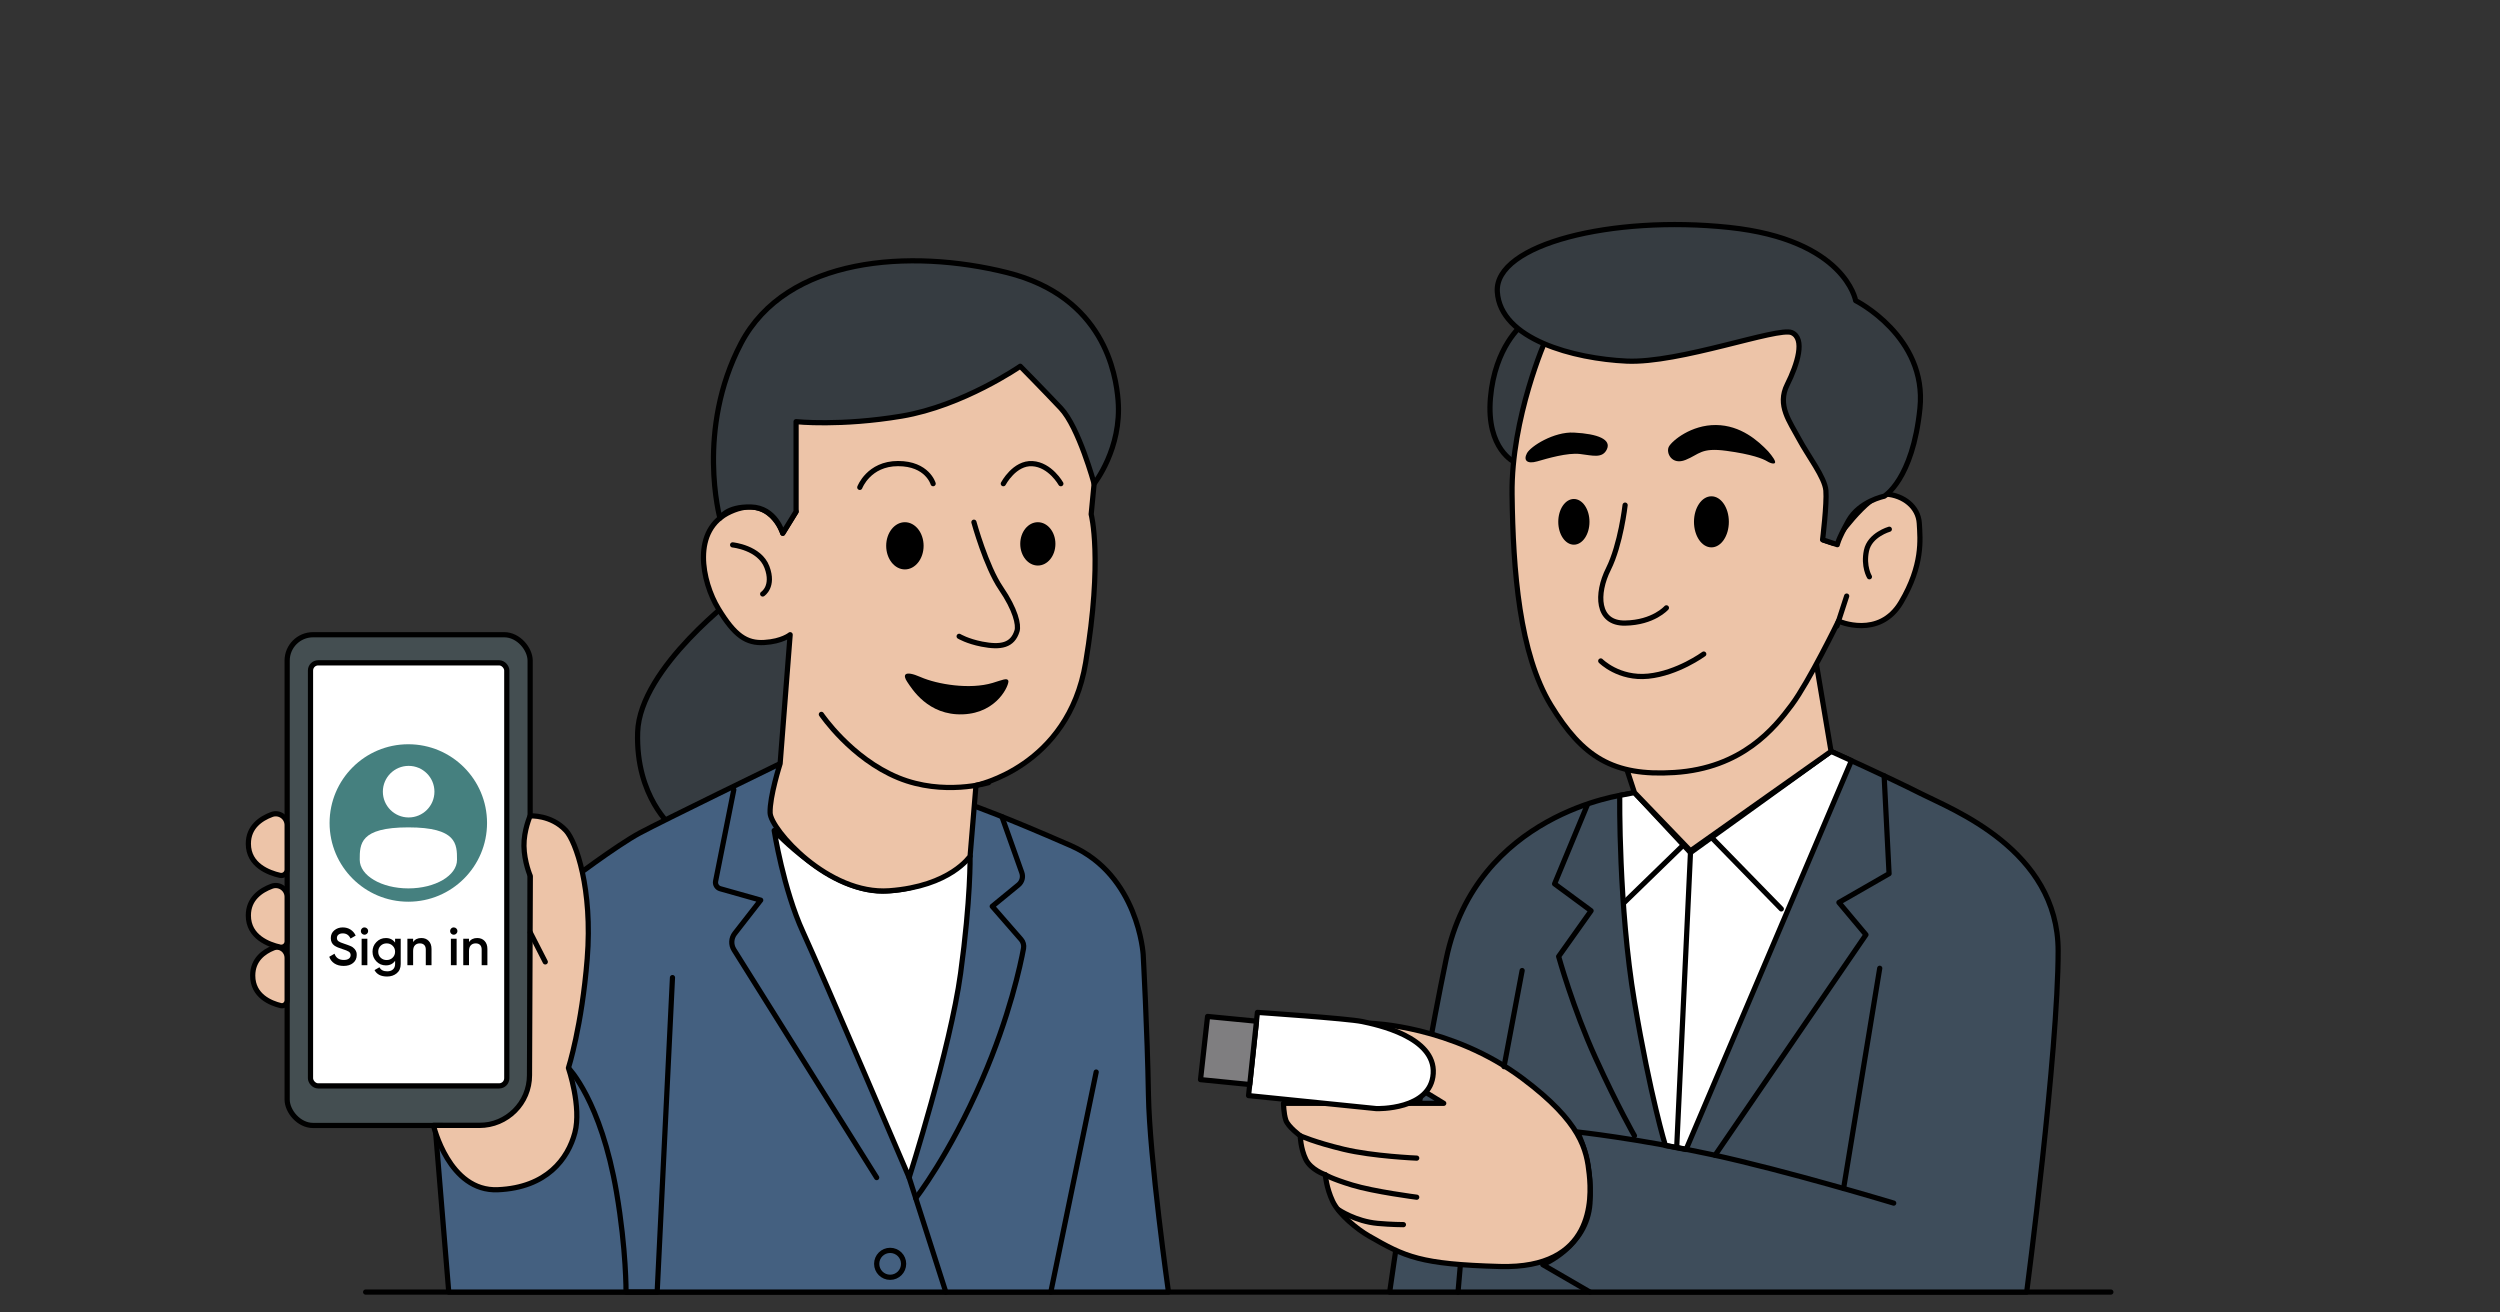<?xml version="1.0" encoding="UTF-8"?><svg id="b" xmlns="http://www.w3.org/2000/svg" viewBox="0 0 1200 630"><rect x="0" y="0" width="1200" height="630" fill="#333333" stroke="none"/><path d="M322.79,397.05s-17.73-14.44-16.72-45.59c1.01-31.15,48.63-66.36,48.63-66.36l39.76,9.62-10,82.66-61.67,19.67Z" fill="#363c41" stroke="#000" stroke-linecap="round" stroke-linejoin="round" stroke-width="2.5"/><line x1="175.51" y1="620.19" x2="1013.21" y2="620.19" fill="#45807f" stroke="#000" stroke-linecap="round" stroke-linejoin="round" stroke-width="2.5"/><path d="M215.4,620.19h345.47s-9.12-64.33-9.62-94.73c-.51-30.39-2.53-67.37-2.53-67.37,0,0-2.28-37.99-34.7-52.18-32.42-14.18-46.35-19-46.35-19l-93.21-20.39s-56.48,27.48-67.37,33.31c-10.89,5.83-34.45,23.56-34.45,23.56l-64.59,107.26,7.35,89.53Z" fill="#446080" stroke="#000" stroke-linecap="round" stroke-linejoin="round" stroke-width="2.5"/><path d="M371.61,398.64s4.37,28.11,13.87,48.82c9.5,20.71,50.91,117.78,50.91,117.78,0,0,19.76-61.93,24.69-98.02,4.94-36.09,4.56-56.23,4.56-56.23,0,0-17.22,16.72-42.3,16.72s-51.73-29.06-51.73-29.06Z" fill="#fff" stroke="#000" stroke-linecap="round" stroke-linejoin="round" stroke-width="2.5"/><path d="M352.23,379.07l-8.74,43.88c-.32,1.61.65,3.2,2.23,3.64l19.42,5.48-12.43,15.96c-1.78,2.28-1.94,5.43-.4,7.88l68.49,109.33" fill="none" stroke="#000" stroke-linecap="round" stroke-linejoin="round" stroke-width="2.5"/><path d="M480.91,391.99l9.56,26.88c.75,2.11.1,4.46-1.64,5.88l-12.56,10.3,13.86,15.9c1.02,1.18,1.45,2.74,1.17,4.28-1.41,7.66-6.64,32.51-19.84,62.9-15.96,36.73-31.91,56.99-31.91,56.99" fill="none" stroke="#000" stroke-linecap="round" stroke-linejoin="round" stroke-width="2.5"/><line x1="436.38" y1="565.23" x2="453.99" y2="620.19" fill="none" stroke="#000" stroke-linecap="round" stroke-linejoin="round" stroke-width="2.5"/><path d="M272.83,512.61s15.61,15.61,23.11,59.71c4.74,27.87,4.56,47.87,4.56,47.87h14.94l7.35-150.95" fill="none" stroke="#000" stroke-linecap="round" stroke-linejoin="round" stroke-width="2.5"/><circle cx="427.27" cy="606.64" r="6.46" fill="none" stroke="#000" stroke-linecap="round" stroke-linejoin="round" stroke-width="2.5"/><line x1="526.17" y1="514.58" x2="504.39" y2="620.19" fill="none" stroke="#000" stroke-linecap="round" stroke-linejoin="round" stroke-width="2.5"/><path d="M256.43,458.35l6.33-7.09s-8.61-14.94-8.61-29.63v-26.59" fill="none" stroke="#000" stroke-linecap="round" stroke-linejoin="round" stroke-width="2.5"/><rect x="137.83" y="304.67" width="116.64" height="235.55" rx="12.43" ry="12.43" fill="#444e51" stroke="#000" stroke-miterlimit="10" stroke-width="2.5"/><rect x="149.04" y="318.16" width="94.22" height="203.07" rx="3.68" ry="3.68" fill="#fff" stroke="#000" stroke-linecap="round" stroke-linejoin="round" stroke-width="2.5"/><path d="M137.83,396.08v21.32c0,1.81-1.67,3.17-3.44,2.77-5.38-1.22-15.18-4.85-15.18-15.19,0-8.1,6.01-12.08,11.21-14.02,3.59-1.34,7.41,1.29,7.41,5.12Z" fill="#edc4a8" stroke="#000" stroke-linecap="round" stroke-linejoin="round" stroke-width="2.5"/><path d="M137.83,430.52v21.32c0,1.81-1.67,3.17-3.44,2.77-5.38-1.22-15.18-4.85-15.18-15.19,0-8.1,6.01-12.08,11.21-14.02,3.59-1.34,7.41,1.29,7.41,5.12Z" fill="#edc4a8" stroke="#000" stroke-linecap="round" stroke-linejoin="round" stroke-width="2.5"/><path d="M137.83,459.86v20.22c0,1.72-1.48,3-3.05,2.62-4.78-1.15-13.48-4.6-13.48-14.41,0-7.68,5.34-11.46,9.95-13.3,3.19-1.27,6.58,1.23,6.58,4.86Z" fill="#edc4a8" stroke="#000" stroke-linecap="round" stroke-linejoin="round" stroke-width="2.5"/><path d="M382.12,245.59l-6.4,10.38s-6.08-19-25.07-10.38c-19,8.61-13.68,33.69-5.83,46.6,7.85,12.92,13.42,16.72,22.04,16.21,8.61-.51,12.41-3.74,12.41-3.74l-4.81,61.86s-5.07,15.83-4.81,23.68c.25,7.85,27.85,39.53,57.23,37.37,29.39-2.16,38.76-16.6,38.76-16.6l2.83-34s44.28-8.8,52.63-58.82c8.36-50.02,2.66-71.3,2.66-71.3l4.18-43.31-34.19-41.79-83.58,14.44-50.53,15.2,22.48,54.2Z" fill="#edc4a8" stroke="#000" stroke-linecap="round" stroke-linejoin="round" stroke-width="2.5"/><path d="M394.26,342.9s14.21,21.08,36.92,30.42c21.7,8.93,43.35,2.35,43.35,2.35" fill="none" stroke="#000" stroke-linecap="round" stroke-linejoin="round" stroke-width="2.5"/><path d="M351.66,261.55s12.92,1.27,16.46,10.64c3.55,9.37-2.03,12.92-2.03,12.92" fill="none" stroke="#000" stroke-linecap="round" stroke-linejoin="round" stroke-width="2.5"/><path d="M412.7,233.94s4.27-11.42,18.36-11.42,16.84,9.64,16.84,9.64" fill="none" stroke="#000" stroke-linecap="round" stroke-linejoin="round" stroke-width="2.5"/><path d="M481.6,232.17s5.32-10.13,13.93-9.62c8.61.51,13.68,9.62,13.68,9.62" fill="none" stroke="#000" stroke-linecap="round" stroke-linejoin="round" stroke-width="2.5"/><path d="M467.48,250.66s5.83,21.28,12.92,31.66c7.09,10.38,8.65,17.65,7.77,20.52-2.14,6.99-7.77,8.12-16.87,6.34-6.98-1.36-10.91-3.74-10.91-3.74" fill="none" stroke="#000" stroke-linecap="round" stroke-linejoin="round" stroke-width="2.5"/><ellipse cx="434.35" cy="261.99" rx="8.98" ry="11.33"/><ellipse cx="498.16" cy="261.06" rx="8.44" ry="10.4"/><path d="M441.92,325c-7.95-3.47-8.72-1.03-6.47,2.27,2.24,3.3,9.96,16.26,26.76,15.61,16.8-.65,22.35-14.53,21.8-16.1-.55-1.57-2.82-.4-7.58,1.03-10.97,3.29-26.55.67-34.5-2.8Z"/><path d="M382.12,202.41v43.18l-6.4,10.38s-3.38-12.3-15.24-12.61-14.9,5.35-14.9,5.35c0,0-11.65-42.38,10.13-83.92,21.78-41.54,81.2-45.59,127.73-33.94,46.53,11.65,52.21,48.71,53.24,61.29,1.9,23.18-11.5,40.02-11.5,40.02,0,0-7.37-27.1-15.98-36.22-8.61-9.12-19.48-20.14-19.48-20.14,0,0-27.44,19-56.91,23.93-29.47,4.94-50.69,2.66-50.69,2.66Z" fill="#363c41" stroke="#000" stroke-linecap="round" stroke-linejoin="round" stroke-width="2.5"/><path d="M254.47,391.61s-3.09,7.03-2.97,14.45c.12,7.68,3.05,14.45,3.05,14.45l-.39,95.61c0,13.31-10.8,24.1-24.11,24.08l-21.99-.03s7.35,31.91,30.9,30.9c23.56-1.01,33.69-14.94,36.98-27.35,3.29-12.41-3.1-31.09-3.1-31.09,0,0,6.43-20.03,9.02-52.42,2.68-33.5-5.41-56.34-10.22-61.55-7.09-7.66-17.16-7.03-17.16-7.03Z" fill="#edc4a8" stroke="#000" stroke-linecap="round" stroke-linejoin="round" stroke-width="2.5"/><line x1="254.54" y1="447.63" x2="261.73" y2="461.71" fill="#edc4a8" stroke="#000" stroke-linecap="round" stroke-linejoin="round" stroke-width="2.5"/><circle cx="195.99" cy="395.03" r="37.79" fill="#45807f"/><circle cx="196.15" cy="380" r="12.38" fill="#fff"/><path d="M219.37,412.7c0,7.58-10.45,13.73-23.35,13.73s-23.35-6.15-23.35-13.73,0-15.56,23.32-15.56,23.38,7.98,23.38,15.56Z" fill="#fff"/><path d="M164.91,463.64c-1.71,0-3.17-.39-4.36-1.16-1.2-.77-2.03-1.84-2.51-3.22l2.52-1.48c.71,2,2.19,3,4.43,3,1.08,0,1.91-.21,2.47-.64.56-.42.84-.99.84-1.7s-.3-1.26-.89-1.65-1.65-.81-3.15-1.27c-1.54-.46-2.79-1-3.74-1.63-1.15-.81-1.73-2.01-1.73-3.59s.56-2.83,1.68-3.74c1.1-.93,2.45-1.4,4.05-1.4,1.41,0,2.65.34,3.73,1.03,1.08.69,1.9,1.65,2.48,2.89l-2.47,1.43c-.75-1.66-1.99-2.49-3.74-2.49-.85,0-1.53.2-2.04.6-.51.4-.76.94-.76,1.62s.25,1.18.76,1.57c.51.38,1.45.78,2.83,1.21.85.29,1.34.46,1.47.51.22.07.66.24,1.32.51.54.22.98.46,1.3.71,1.32,1.03,1.93,2.26,1.83,3.66,0,1.61-.59,2.89-1.76,3.84-1.14.93-2.66,1.4-4.55,1.4Z"/><path d="M176.18,448.16c-.34.34-.75.51-1.22.51s-.89-.17-1.25-.51c-.34-.36-.51-.77-.51-1.25s.17-.88.51-1.22c.34-.36.75-.53,1.25-.53s.91.18,1.25.53c.34.34.51.75.51,1.22s-.18.89-.53,1.25ZM176.33,463.3h-2.75v-12.72h2.75v12.72Z"/><path d="M189.64,452.47v-1.88h2.7v12.14c0,1.93-.64,3.42-1.91,4.45-1.25,1.03-2.8,1.55-4.63,1.55-2.93,0-4.95-1.03-6.03-3.08l2.37-1.37c.66,1.31,1.9,1.96,3.71,1.96,1.19,0,2.12-.31,2.79-.93.67-.62,1.01-1.48,1.01-2.58v-1.55c-1.03,1.48-2.51,2.21-4.43,2.21-1.78,0-3.3-.64-4.55-1.91-1.24-1.29-1.86-2.84-1.86-4.66s.62-3.38,1.86-4.63c1.24-1.29,2.76-1.93,4.55-1.93,1.92,0,3.39.74,4.43,2.21ZM182.69,459.67c.78.76,1.75,1.15,2.9,1.15s2.11-.38,2.88-1.15c.78-.76,1.17-1.71,1.17-2.85s-.39-2.09-1.17-2.85c-.76-.76-1.72-1.15-2.88-1.15s-2.12.38-2.9,1.15c-.76.76-1.14,1.71-1.14,2.85s.38,2.09,1.14,2.85Z"/><path d="M202.24,450.25c1.48,0,2.66.47,3.55,1.41.89.94,1.34,2.22,1.34,3.83v7.81h-2.75v-7.53c0-.95-.25-1.68-.76-2.19-.51-.51-1.2-.76-2.09-.76-1,0-1.79.31-2.37.93-.58.62-.86,1.53-.86,2.73v6.82h-2.75v-12.72h2.75v1.63c.85-1.31,2.16-1.96,3.94-1.96Z"/><path d="M219.03,448.16c-.34.34-.75.51-1.22.51s-.89-.17-1.25-.51c-.34-.36-.51-.77-.51-1.25s.17-.88.51-1.22c.34-.36.75-.53,1.25-.53s.91.18,1.25.53c.34.34.51.75.51,1.22s-.18.89-.53,1.25ZM219.18,463.3h-2.75v-12.72h2.75v12.72Z"/><path d="M229.06,450.25c1.48,0,2.66.47,3.55,1.41.89.94,1.34,2.22,1.34,3.83v7.81h-2.75v-7.53c0-.95-.25-1.68-.76-2.19-.51-.51-1.2-.76-2.09-.76-1,0-1.79.31-2.37.93-.58.62-.86,1.53-.86,2.73v6.82h-2.75v-12.72h2.75v1.63c.85-1.31,2.16-1.96,3.94-1.96Z"/><path d="M667.04,620.19h305.77s15.1-115.14,15.1-163.74-50.96-67.95-65.83-75.5c-14.86-7.55-43.18-20.29-43.18-20.29l-99.09,20.76s-71.13,8.85-85.64,78.92c-14.51,70.07-27.13,159.84-27.13,159.84Z" fill="#3e4d5b" stroke="#000" stroke-linecap="round" stroke-linejoin="round" stroke-width="2.5"/><path d="M761.83,386.56l-15.63,37.69,17.52,12.92-15.57,21.94s6.9,24.95,17.75,48.78c10.62,23.32,18.64,37.28,18.64,37.28" fill="none" stroke="#000" stroke-linecap="round" stroke-linejoin="round" stroke-width="2.5"/><path d="M784.54,380.44l-7.08,1.37s-.59,53.41,7.08,99.06c7.67,45.65,14.86,69.01,14.86,69.01l9.91,1.89,79.39-186.67-9.79-4.44-67.48,48.6-26.9-28.83Z" fill="#fff" stroke="#000" stroke-linecap="round" stroke-linejoin="round" stroke-width="2.5"/><line x1="821.99" y1="402.43" x2="855.02" y2="436.28" fill="none" stroke="#000" stroke-linecap="round" stroke-linejoin="round" stroke-width="2.5"/><line x1="779.64" y1="433.19" x2="807.51" y2="406.11" fill="none" stroke="#000" stroke-linecap="round" stroke-linejoin="round" stroke-width="2.5"/><line x1="811.43" y1="409.27" x2="804.83" y2="550.42" fill="none" stroke="#000" stroke-linecap="round" stroke-linejoin="round" stroke-width="2.5"/><path d="M763.18,620.19l-22.65-13.15s21.23-8.67,22.65-29.37c1.42-20.7-6.02-34.33-6.02-34.33,0,0,28.14,3.01,64.23,10.79,36.1,7.79,87.59,23.36,87.59,23.36" fill="none" stroke="#000" stroke-linecap="round" stroke-linejoin="round" stroke-width="2.5"/><line x1="902.27" y1="464.77" x2="884.92" y2="570.47" fill="none" stroke="#000" stroke-linecap="round" stroke-linejoin="round" stroke-width="2.5"/><polyline points="823.22 554.53 895.66 448.67 882.68 433.19 906.75 419.36 904.38 372.39" fill="none" stroke="#000" stroke-linecap="round" stroke-linejoin="round" stroke-width="2.5"/><path d="M616.08,529.59h76.91l-25.95-15.81-8.97-22.58s38.81,1.06,72.73,26.42c28.33,21.18,30.84,34.38,32.05,46.06s2.46,45.49-42.85,44.24c-38.4-1.06-45.52-4.64-62.99-14.69-5.54-3.19-14.33-10.26-17.34-16.63s-3.54-12.74-3.54-12.74c0,0-6.9-2.3-9.38-7.43s-2.65-11.27-2.65-11.27c0,0-5.84-4.31-6.9-7.49s-1.12-8.08-1.12-8.08Z" fill="#edc4a8" stroke="#000" stroke-linecap="round" stroke-linejoin="round" stroke-width="2.5"/><path d="M680.02,555.9s-21.06-.88-35.04-4.25c-13.98-3.36-20.88-6.49-20.88-6.49" fill="none" stroke="#000" stroke-linecap="round" stroke-linejoin="round" stroke-width="2.5"/><path d="M680.02,574.66s-20.53-2.65-30.97-5.84c-10.44-3.19-12.92-4.95-12.92-4.95" fill="none" stroke="#000" stroke-linecap="round" stroke-linejoin="round" stroke-width="2.5"/><line x1="730.63" y1="465.86" x2="721.93" y2="512" fill="none" stroke="#000" stroke-linecap="round" stroke-linejoin="round" stroke-width="2.5"/><line x1="699.85" y1="620.19" x2="700.94" y2="607.55" fill="none" stroke="#000" stroke-linecap="round" stroke-linejoin="round" stroke-width="2.5"/><polygon points="780.23 367.35 784.54 380.44 811.43 408.39 878.91 360.67 871.71 317.8 780.23 367.35" fill="#edc4a8" stroke="#000" stroke-linecap="round" stroke-linejoin="round" stroke-width="2.5"/><path d="M730.63,156s-13.09,10.26-15.22,35.04c-2.12,24.77,11.8,30.9,11.8,30.9l21.35-58.39-17.93-7.55Z" fill="#363c41" stroke="#000" stroke-linecap="round" stroke-linejoin="round" stroke-width="2.5"/><path d="M742.07,162.72s-16.75,37.75-16.28,74.55c.47,36.81,3.54,76.44,18.64,101.22,15.1,24.77,29.69,34.18,59.22,32.32,32.68-2.06,48.13-21.4,56.39-32.49,8.26-11.09,22.41-40.18,22.41-40.18,0,0,19.58,8.73,30.08-9.08,10.5-17.81,9.2-29.96,8.73-37.87-.47-7.9-7.55-13.45-16.04-14.04-8.49-.59-25.26,23.64-25.26,23.64l-4.81-1.61,19.69-58.95-28.67-53.08-124.1,15.57Z" fill="#edc4a8" stroke="#000" stroke-linecap="round" stroke-linejoin="round" stroke-width="2.5"/><path d="M906.87,254.03s-9.38,2.65-10.97,10.26c-1.59,7.61,1.42,12.56,1.42,12.56" fill="none" stroke="#000" stroke-linecap="round" stroke-linejoin="round" stroke-width="2.5"/><path d="M780.05,242.46s-2.12,18.87-8.02,30.67c-5.9,11.8-5.66,26.19,8.02,25.95,13.68-.24,19.82-7.31,19.82-7.31" fill="none" stroke="#000" stroke-linecap="round" stroke-linejoin="round" stroke-width="2.5"/><ellipse cx="755.46" cy="250.48" rx="7.49" ry="10.97"/><ellipse cx="821.48" cy="250.48" rx="8.37" ry="12.26"/><path d="M768.36,317.26s8.62,8.73,22.78,7.31,26.66-10.62,26.66-10.62" fill="none" stroke="#000" stroke-linecap="round" stroke-linejoin="round" stroke-width="2.5"/><path d="M848.71,216.63c-4.84-5.07-13.14-12.5-25.03-12.62-11.89-.12-21.09,7.55-22.62,10.38-1.53,2.83,1.3,9.08,8.02,6.37,6.72-2.71,7.31-6.02,19.58-4.36,12.27,1.65,17.58,3.81,19.58,5.03s4.25,1.61,3.77,0c-.47-1.61-3.3-4.8-3.3-4.8Z"/><path d="M755.46,207.64c-9.61-.49-20.77,6.57-22.54,9.93s0,5.31,4.95,3.89c4.95-1.42,14.51-4.25,20.53-3.54s10.79,2.3,12.92-2.3c2.12-4.6-4.1-7.38-15.86-7.98Z"/><path d="M881.92,261.45l-7.08-2.37s2.12-17.27,1.59-23.64c-.53-6.37-8.49-16.46-12.92-24.77-4.42-8.32-10.62-16.1-5.66-26.01s8.79-22.18,2.18-25.01-54.03,14.86-79.27,13.68c-25.24-1.18-60.63-10.38-62.05-33.27-1.42-22.89,55.25-36.81,111.15-30.91,55.89,5.9,60.85,35.15,60.85,35.15,0,0,34.37,17.22,30.87,51.67-3.5,34.45-17.19,42.23-17.19,42.23,0,0-11.93,2.37-17.2,11.87-5.26,9.51-5.26,11.36-5.26,11.36Z" fill="#363c41" stroke="#000" stroke-linecap="round" stroke-linejoin="round" stroke-width="2.5"/><line x1="881.72" y1="300.49" x2="886.4" y2="286.12" fill="#363c41" stroke="#000" stroke-linecap="round" stroke-linejoin="round" stroke-width="2.5"/><path d="M642.5,580.69s8.08,5.56,18.77,6.53c6.57.6,12.37.61,12.37.61" fill="none" stroke="#000" stroke-linecap="round" stroke-linejoin="round" stroke-width="2.5"/><path d="M599.32,525.89l61.42,6.25s26.1.82,27.21-16.82c1.11-17.64-27.1-23.52-34.15-24.99-7.05-1.47-50.24-4.38-50.24-4.38l-4.25,39.94Z" fill="#fff" stroke="#000" stroke-linecap="round" stroke-linejoin="round" stroke-width="2.5"/><polygon points="576.25 518.22 599.88 520.57 603.11 490.18 579.63 487.9 576.25 518.22" fill="#7f7e80" stroke="#000" stroke-linecap="round" stroke-linejoin="round" stroke-width="2.5"/></svg>